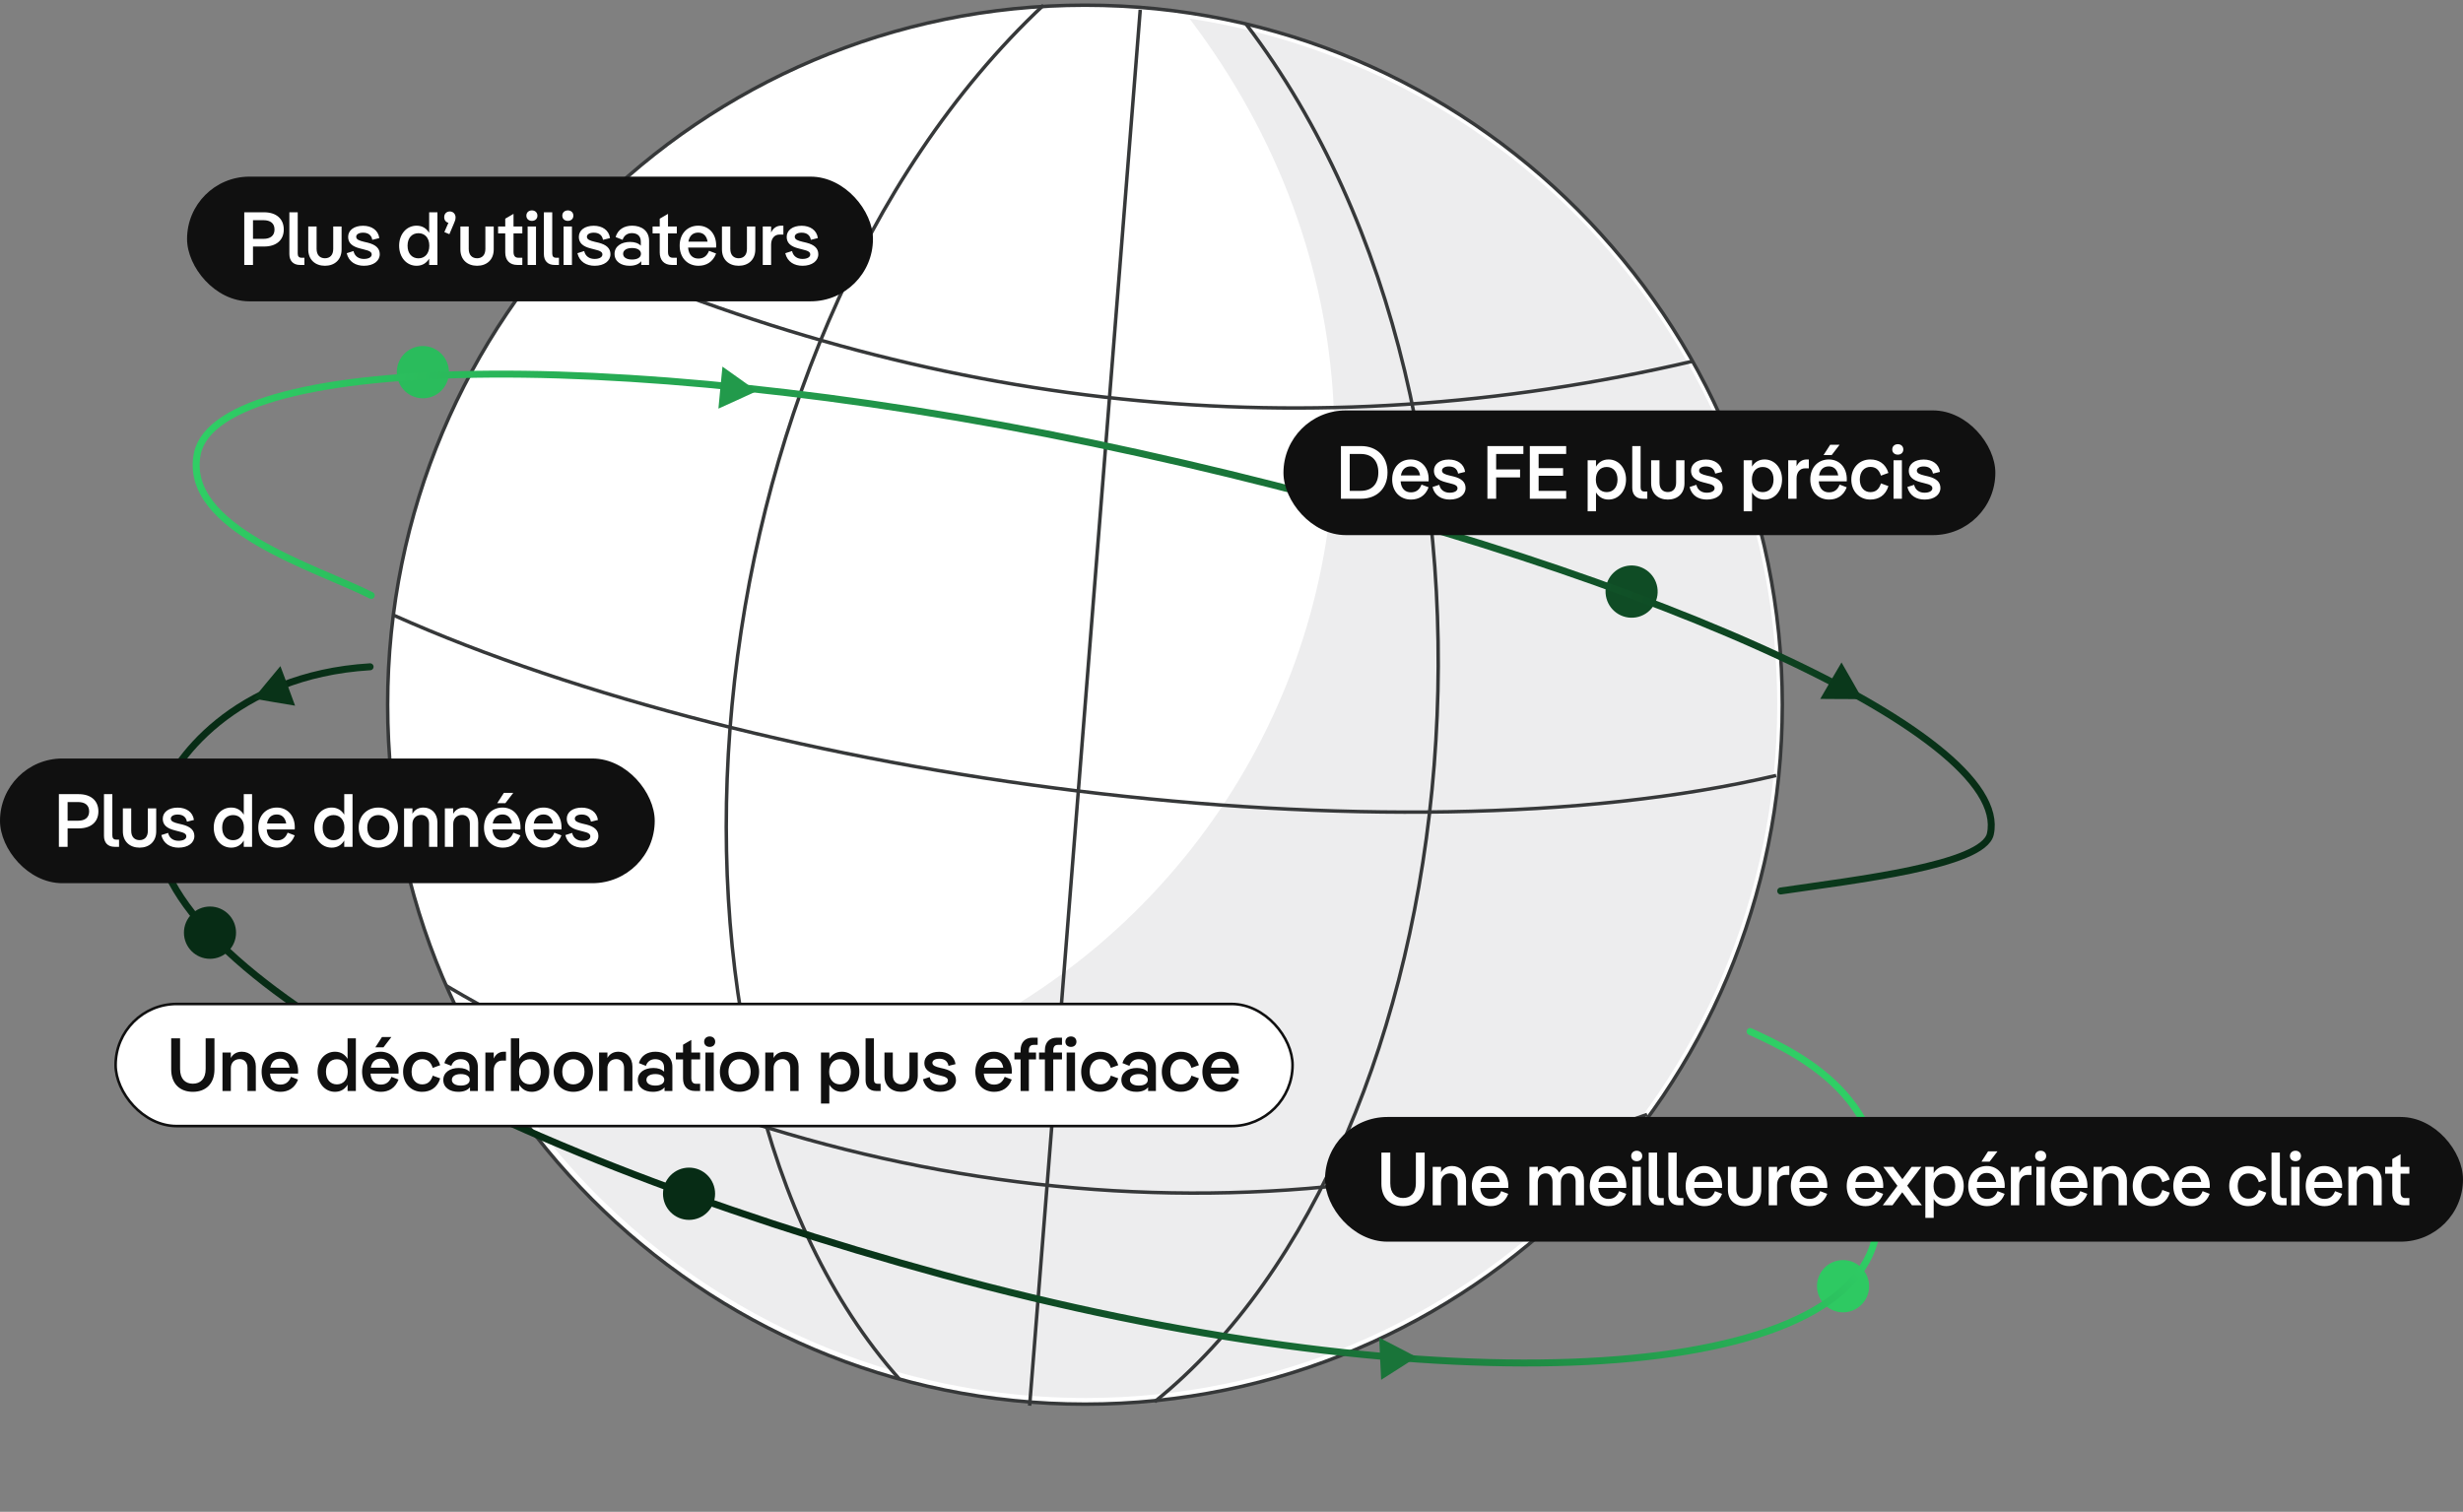 <svg width="474" height="291" viewBox="0 0 474 291" fill="none" xmlns="http://www.w3.org/2000/svg">
<rect x="0" y="0" width="474" height="291" fill="#808080" stroke="none"/>
<path d="M208.801 270.278C282.917 270.278 343.001 209.998 343.001 135.639C343.001 61.28 282.917 1 208.801 1C134.684 1 74.601 61.28 74.601 135.639C74.601 209.998 134.684 270.278 208.801 270.278Z" fill="white" stroke="#363839" stroke-width="0.672"/>
<path d="M342.026 135.586C342.026 209.317 282.448 269.09 208.957 269.09C164.338 269.09 124.839 247.055 100.698 213.235C230.617 226.815 298.716 95.517 228.91 3.573C292.938 13.236 342.026 68.65 342.026 135.586Z" fill="#EDEDEE"/>
<path d="M108.3 47.266C179.101 78.922 251.576 86.925 325.853 69.511" stroke="#363839" stroke-width="0.672" stroke-miterlimit="10"/>
<path d="M75.784 118.434C146.585 150.09 267.542 166.696 341.818 149.271" stroke="#363839" stroke-width="0.672" stroke-miterlimit="10"/>
<path d="M85.831 189.708C155.763 230.975 241.785 242.055 316.983 214.516" stroke="#363839" stroke-width="0.672" stroke-miterlimit="10"/>
<path d="M200.813 1C130.755 66.833 120.318 206.167 173.028 265.383" stroke="#363839" stroke-width="0.672" stroke-miterlimit="10"/>
<path d="M239.798 4.634C298.088 81.149 283.924 220.115 222.21 269.815" stroke="#363839" stroke-width="0.672" stroke-miterlimit="10"/>
<path d="M219.435 1.892L198.151 270.571" stroke="#363839" stroke-width="0.672" stroke-miterlimit="10"/>
<path d="M82.699 76.491C85.372 75.765 86.949 73.004 86.221 70.322C85.493 67.64 82.737 66.055 80.064 66.78C77.391 67.505 75.814 70.267 76.542 72.949C77.27 75.63 80.026 77.216 82.699 76.491Z" fill="#2ABC5C"/>
<path d="M315.317 118.729C317.99 118.003 319.567 115.242 318.839 112.56C318.111 109.878 315.355 108.293 312.682 109.018C310.009 109.743 308.432 112.505 309.16 115.187C309.888 117.868 312.644 119.454 315.317 118.729Z" fill="#0F4C25"/>
<path d="M356.009 252.431C358.682 251.705 360.259 248.943 359.531 246.262C358.803 243.58 356.047 241.995 353.374 242.72C350.701 243.445 349.124 246.207 349.852 248.889C350.58 251.57 353.336 253.156 356.009 252.431Z" fill="#2EC962"/>
<path d="M132.606 234.809C135.375 234.809 137.62 232.557 137.62 229.778C137.62 227 135.375 224.747 132.606 224.747C129.836 224.747 127.591 227 127.591 229.778C127.591 232.557 129.836 234.809 132.606 234.809Z" fill="#072C15"/>
<path d="M40.413 184.555C43.182 184.555 45.427 182.302 45.427 179.524C45.427 176.745 43.182 174.493 40.413 174.493C37.643 174.493 35.398 176.745 35.398 179.524C35.398 182.302 37.643 184.555 40.413 184.555Z" fill="#072C15"/>
<path d="M71.222 128.345C45.127 129.917 32.797 146.64 30.665 154.44C22.88 182.931 90.569 220.538 181.679 245.434C272.789 270.33 352.96 267.415 360.745 238.925C367.094 212.705 346.878 203.164 336.813 198.55" stroke="url(#paint0_linear_52_2126)" stroke-width="1.34" stroke-linecap="round"/>
<rect x="255" y="215" width="219" height="24" rx="12" fill="#101010"/>
<path d="M272.482 227.756V221.861H274.177V227.843C274.177 230.639 272.468 232.159 270.02 232.159C267.558 232.159 265.848 230.639 265.848 227.843V221.861H267.558V227.756C267.558 229.697 268.571 230.595 270.02 230.595C271.454 230.595 272.482 229.697 272.482 227.756ZM279.457 224.44C281.007 224.44 282.136 225.569 282.136 227.293V232H280.529V227.554C280.529 226.496 279.906 225.859 279.037 225.859C278.038 225.859 277.328 226.525 277.328 227.626V232H275.72V224.599H277.328V225.642C277.791 224.787 278.588 224.44 279.457 224.44ZM290.276 228.249C290.276 228.379 290.276 228.524 290.262 228.654H284.874C284.99 230.088 285.772 230.769 286.843 230.769C287.77 230.769 288.48 230.363 288.9 229.277L290.262 229.798C289.639 231.464 288.335 232.159 286.872 232.159C284.758 232.159 283.252 230.61 283.252 228.292C283.252 225.975 284.743 224.44 286.829 224.44C288.842 224.44 290.276 225.975 290.276 228.249ZM286.815 225.772C285.815 225.772 285.134 226.366 284.932 227.51H288.625C288.422 226.322 287.741 225.772 286.815 225.772ZM302.257 224.454C303.748 224.454 304.835 225.526 304.835 227.177V232H303.227V227.481C303.227 226.453 302.677 225.859 301.909 225.859C301.025 225.859 300.388 226.467 300.388 227.539V232H298.78V227.481C298.78 226.453 298.23 225.859 297.462 225.859C296.579 225.859 295.942 226.467 295.942 227.539V232H294.334V224.599H295.942V225.598C296.376 224.787 297.1 224.454 297.897 224.454C298.867 224.454 299.649 224.932 300.069 225.743C300.518 224.831 301.344 224.454 302.257 224.454ZM312.978 228.249C312.978 228.379 312.978 228.524 312.963 228.654H307.575C307.691 230.088 308.473 230.769 309.545 230.769C310.472 230.769 311.182 230.363 311.602 229.277L312.963 229.798C312.34 231.464 311.037 232.159 309.574 232.159C307.459 232.159 305.953 230.61 305.953 228.292C305.953 225.975 307.445 224.44 309.531 224.44C311.544 224.44 312.978 225.975 312.978 228.249ZM309.516 225.772C308.517 225.772 307.836 226.366 307.633 227.51H311.326C311.124 226.322 310.443 225.772 309.516 225.772ZM314.99 223.513C314.381 223.513 313.918 223.136 313.918 222.513C313.918 221.89 314.381 221.499 314.99 221.499C315.584 221.499 316.047 221.89 316.047 222.513C316.047 223.136 315.584 223.513 314.99 223.513ZM314.164 232V224.599H315.772V232H314.164ZM319.622 230.61H320.187V232H319.347C318 232 317.29 231.174 317.29 229.9V221.861H318.898V229.798C318.898 230.32 319.115 230.61 319.622 230.61ZM323.399 230.61H323.964V232H323.124C321.777 232 321.067 231.174 321.067 229.9V221.861H322.675V229.798C322.675 230.32 322.892 230.61 323.399 230.61ZM331.422 228.249C331.422 228.379 331.422 228.524 331.407 228.654H326.019C326.135 230.088 326.917 230.769 327.989 230.769C328.916 230.769 329.626 230.363 330.046 229.277L331.407 229.798C330.784 231.464 329.481 232.159 328.018 232.159C325.903 232.159 324.397 230.61 324.397 228.292C324.397 225.975 325.889 224.44 327.975 224.44C329.988 224.44 331.422 225.975 331.422 228.249ZM327.96 225.772C326.961 225.772 326.28 226.366 326.077 227.51H329.771C329.568 226.322 328.887 225.772 327.96 225.772ZM335.751 232.159C333.912 232.159 332.536 231.015 332.536 229.016V224.599H334.144V228.915C334.144 230.132 334.824 230.711 335.751 230.711C336.678 230.711 337.344 230.132 337.344 228.915V224.599H338.952V229.016C338.952 231.015 337.591 232.159 335.751 232.159ZM343.951 224.44H344.356V226.149H343.603C342.662 226.149 341.995 226.887 341.995 228.075V232H340.388V224.599H341.995V225.758C342.415 224.86 343.111 224.44 343.951 224.44ZM351.662 228.249C351.662 228.379 351.662 228.524 351.648 228.654H346.26C346.376 230.088 347.158 230.769 348.229 230.769C349.156 230.769 349.866 230.363 350.286 229.277L351.648 229.798C351.025 231.464 349.721 232.159 348.258 232.159C346.144 232.159 344.638 230.61 344.638 228.292C344.638 225.975 346.129 224.44 348.215 224.44C350.228 224.44 351.662 225.975 351.662 228.249ZM348.201 225.772C347.201 225.772 346.52 226.366 346.318 227.51H350.011C349.808 226.322 349.127 225.772 348.201 225.772ZM362.426 228.249C362.426 228.379 362.426 228.524 362.411 228.654H357.023C357.139 230.088 357.921 230.769 358.993 230.769C359.92 230.769 360.63 230.363 361.05 229.277L362.411 229.798C361.789 231.464 360.485 232.159 359.022 232.159C356.908 232.159 355.401 230.61 355.401 228.292C355.401 225.975 356.893 224.44 358.979 224.44C360.992 224.44 362.426 225.975 362.426 228.249ZM358.964 225.772C357.965 225.772 357.284 226.366 357.081 227.51H360.775C360.572 226.322 359.891 225.772 358.964 225.772ZM367.896 224.599H369.764L367.041 228.22L369.865 232H367.954L366.085 229.494L364.202 232H362.334L365.158 228.249L362.435 224.599H364.347L366.114 226.974L367.896 224.599ZM374.555 224.44C376.467 224.44 377.916 226.062 377.916 228.292C377.916 230.537 376.467 232.159 374.555 232.159C373.397 232.159 372.615 231.58 372.137 230.783V234.419H370.529V224.599H372.137V225.815C372.615 225.019 373.382 224.44 374.555 224.44ZM374.193 230.725C375.424 230.725 376.279 229.842 376.279 228.307C376.279 226.771 375.424 225.888 374.193 225.888C372.977 225.888 372.108 226.771 372.108 228.307C372.108 229.842 372.977 230.725 374.193 230.725ZM382.895 223.599H381.331L382.605 221.615H384.416L382.895 223.599ZM385.806 228.249C385.806 228.379 385.806 228.524 385.792 228.654H380.404C380.52 230.088 381.302 230.769 382.374 230.769C383.301 230.769 384.01 230.363 384.43 229.277L385.792 229.798C385.169 231.464 383.866 232.159 382.403 232.159C380.288 232.159 378.782 230.61 378.782 228.292C378.782 225.975 380.274 224.44 382.359 224.44C384.372 224.44 385.806 225.975 385.806 228.249ZM382.345 225.772C381.345 225.772 380.665 226.366 380.462 227.51H384.155C383.952 226.322 383.272 225.772 382.345 225.772ZM390.556 224.44H390.961V226.149H390.208C389.267 226.149 388.601 226.887 388.601 228.075V232H386.993V224.599H388.601V225.758C389.021 224.86 389.716 224.44 390.556 224.44ZM392.726 223.513C392.118 223.513 391.655 223.136 391.655 222.513C391.655 221.89 392.118 221.499 392.726 221.499C393.32 221.499 393.784 221.89 393.784 222.513C393.784 223.136 393.32 223.513 392.726 223.513ZM391.901 232V224.599H393.509V232H391.901ZM401.719 228.249C401.719 228.379 401.719 228.524 401.704 228.654H396.316C396.432 230.088 397.214 230.769 398.286 230.769C399.213 230.769 399.923 230.363 400.343 229.277L401.704 229.798C401.081 231.464 399.778 232.159 398.315 232.159C396.2 232.159 394.694 230.61 394.694 228.292C394.694 225.975 396.186 224.44 398.271 224.44C400.285 224.44 401.719 225.975 401.719 228.249ZM398.257 225.772C397.258 225.772 396.577 226.366 396.374 227.51H400.067C399.865 226.322 399.184 225.772 398.257 225.772ZM406.642 224.44C408.192 224.44 409.321 225.569 409.321 227.293V232H407.714V227.554C407.714 226.496 407.091 225.859 406.222 225.859C405.223 225.859 404.513 226.525 404.513 227.626V232H402.905V224.599H404.513V225.642C404.976 224.787 405.773 224.44 406.642 224.44ZM414.086 232.159C412.015 232.159 410.437 230.595 410.437 228.292C410.437 226.004 412.015 224.44 414.086 224.44C415.651 224.44 417.027 225.207 417.577 227.032L416.143 227.554C415.752 226.337 415.071 225.873 414.086 225.873C413.015 225.873 412.073 226.699 412.073 228.292C412.073 229.9 413.015 230.725 414.086 230.725C415.071 230.725 415.752 230.262 416.143 229.045L417.577 229.567C417.027 231.392 415.651 232.159 414.086 232.159ZM425.269 228.249C425.269 228.379 425.269 228.524 425.254 228.654H419.866C419.982 230.088 420.764 230.769 421.836 230.769C422.763 230.769 423.473 230.363 423.893 229.277L425.254 229.798C424.631 231.464 423.328 232.159 421.865 232.159C419.75 232.159 418.244 230.61 418.244 228.292C418.244 225.975 419.736 224.44 421.822 224.44C423.835 224.44 425.269 225.975 425.269 228.249ZM421.807 225.772C420.808 225.772 420.127 226.366 419.924 227.51H423.618C423.415 226.322 422.734 225.772 421.807 225.772ZM432.658 232.159C430.587 232.159 429.008 230.595 429.008 228.292C429.008 226.004 430.587 224.44 432.658 224.44C434.222 224.44 435.598 225.207 436.148 227.032L434.714 227.554C434.323 226.337 433.643 225.873 432.658 225.873C431.586 225.873 430.645 226.699 430.645 228.292C430.645 229.9 431.586 230.725 432.658 230.725C433.643 230.725 434.323 230.262 434.714 229.045L436.148 229.567C435.598 231.392 434.222 232.159 432.658 232.159ZM439.481 230.61H440.045V232H439.205C437.858 232 437.149 231.174 437.149 229.9V221.861H438.756V229.798C438.756 230.32 438.974 230.61 439.481 230.61ZM441.765 223.513C441.156 223.513 440.693 223.136 440.693 222.513C440.693 221.89 441.156 221.499 441.765 221.499C442.358 221.499 442.822 221.89 442.822 222.513C442.822 223.136 442.358 223.513 441.765 223.513ZM440.939 232V224.599H442.547V232H440.939ZM450.757 228.249C450.757 228.379 450.757 228.524 450.742 228.654H445.354C445.47 230.088 446.252 230.769 447.324 230.769C448.251 230.769 448.961 230.363 449.381 229.277L450.742 229.798C450.119 231.464 448.816 232.159 447.353 232.159C445.238 232.159 443.732 230.61 443.732 228.292C443.732 225.975 445.224 224.44 447.31 224.44C449.323 224.44 450.757 225.975 450.757 228.249ZM447.295 225.772C446.296 225.772 445.615 226.366 445.412 227.51H449.106C448.903 226.322 448.222 225.772 447.295 225.772ZM455.68 224.44C457.23 224.44 458.359 225.569 458.359 227.293V232H456.752V227.554C456.752 226.496 456.129 225.859 455.26 225.859C454.261 225.859 453.551 226.525 453.551 227.626V232H451.943V224.599H453.551V225.642C454.014 224.787 454.811 224.44 455.68 224.44ZM460.391 229.596V225.917H459.016V224.599H460.391V223.093L461.985 222.166V224.599H463.679V225.917H461.985V229.494C461.985 230.219 462.274 230.61 462.897 230.61H463.679V232H462.723C461.203 232 460.391 231.044 460.391 229.596Z" fill="white"/>
<rect x="36" y="34" width="132" height="24" rx="12" fill="#101010"/>
<path d="M47.007 51V40.861H50.817C53.192 40.861 54.611 42.136 54.611 44.178C54.611 46.206 53.192 47.452 50.831 47.452H48.688V51H47.007ZM50.701 42.382H48.688V45.974H50.701C52.033 45.974 52.83 45.366 52.83 44.178C52.83 42.976 52.033 42.382 50.701 42.382ZM58.02 49.61H58.585V51H57.745C56.398 51 55.688 50.174 55.688 48.9V40.861H57.296V48.798C57.296 49.32 57.514 49.61 58.02 49.61ZM62.537 51.159C60.697 51.159 59.322 50.015 59.322 48.016V43.599H60.929V47.915C60.929 49.132 61.61 49.711 62.537 49.711C63.464 49.711 64.13 49.132 64.13 47.915V43.599H65.738V48.016C65.738 50.015 64.376 51.159 62.537 51.159ZM70.041 51.159C68.491 51.159 67.13 50.435 66.724 48.74L68.028 48.321C68.26 49.363 69.071 49.841 70.027 49.841C70.954 49.841 71.533 49.494 71.533 48.987C71.533 48.494 71.084 48.263 70.085 48.031L69.36 47.843C67.695 47.437 66.999 46.713 66.999 45.598C66.999 44.323 68.129 43.454 69.867 43.454C71.504 43.454 72.793 44.294 72.996 45.829L71.649 46.162C71.475 45.163 70.751 44.786 69.867 44.786C69.071 44.786 68.549 45.105 68.549 45.569C68.549 46.119 69.158 46.322 70.041 46.539L70.78 46.713C72.329 47.104 73.083 47.814 73.083 48.929C73.083 50.232 71.88 51.159 70.041 51.159ZM82.591 44.816V40.861H84.184V51H82.591V49.783C82.113 50.58 81.331 51.159 80.172 51.159C78.246 51.159 76.812 49.537 76.812 47.292C76.812 45.062 78.246 43.44 80.172 43.44C81.331 43.44 82.113 44.019 82.591 44.816ZM80.534 49.725C81.751 49.725 82.62 48.827 82.62 47.292C82.62 45.771 81.751 44.888 80.534 44.888C79.303 44.888 78.434 45.771 78.434 47.292C78.434 48.827 79.303 49.725 80.534 49.725ZM86.571 40.702C87.209 40.702 87.672 41.194 87.672 41.846C87.672 42.281 87.556 42.541 87.353 43.02L86.484 45.076L85.514 44.671L86.296 42.889C85.804 42.773 85.485 42.353 85.485 41.803C85.485 41.151 85.934 40.702 86.571 40.702ZM91.816 51.159C89.976 51.159 88.6 50.015 88.6 48.016V43.599H90.208V47.915C90.208 49.132 90.889 49.711 91.816 49.711C92.743 49.711 93.409 49.132 93.409 47.915V43.599H95.016V48.016C95.016 50.015 93.655 51.159 91.816 51.159ZM97.234 48.596V44.917H95.858V43.599H97.234V42.093L98.827 41.166V43.599H100.522V44.917H98.827V48.494C98.827 49.218 99.117 49.61 99.74 49.61H100.522V51H99.566C98.045 51 97.234 50.044 97.234 48.596ZM102.369 42.513C101.761 42.513 101.298 42.136 101.298 41.513C101.298 40.89 101.761 40.499 102.369 40.499C102.963 40.499 103.427 40.89 103.427 41.513C103.427 42.136 102.963 42.513 102.369 42.513ZM101.544 51V43.599H103.152V51H101.544ZM107.002 49.61H107.567V51H106.727C105.38 51 104.67 50.174 104.67 48.9V40.861H106.278V48.798C106.278 49.32 106.495 49.61 107.002 49.61ZM109.286 42.513C108.678 42.513 108.214 42.136 108.214 41.513C108.214 40.89 108.678 40.499 109.286 40.499C109.88 40.499 110.343 40.89 110.343 41.513C110.343 42.136 109.88 42.513 109.286 42.513ZM108.46 51V43.599H110.068V51H108.46ZM114.44 51.159C112.89 51.159 111.529 50.435 111.123 48.74L112.427 48.321C112.658 49.363 113.469 49.841 114.425 49.841C115.352 49.841 115.932 49.494 115.932 48.987C115.932 48.494 115.483 48.263 114.483 48.031L113.759 47.843C112.094 47.437 111.398 46.713 111.398 45.598C111.398 44.323 112.528 43.454 114.266 43.454C115.903 43.454 117.192 44.294 117.395 45.829L116.048 46.162C115.874 45.163 115.15 44.786 114.266 44.786C113.469 44.786 112.948 45.105 112.948 45.569C112.948 46.119 113.556 46.322 114.44 46.539L115.179 46.713C116.728 47.104 117.481 47.814 117.481 48.929C117.481 50.232 116.279 51.159 114.44 51.159ZM121.656 43.44C123.366 43.44 124.915 44.337 124.915 46.365V51H123.409V50.276C122.96 50.855 122.178 51.159 121.164 51.159C119.498 51.159 118.267 50.319 118.267 48.871C118.267 47.437 119.527 46.568 121.265 46.568C122.178 46.568 122.888 46.829 123.322 47.292V46.525C123.322 45.366 122.598 44.873 121.599 44.873C120.701 44.873 120.078 45.366 119.817 46.162L118.47 45.627C118.919 44.12 120.179 43.44 121.656 43.44ZM121.642 49.957C122.641 49.957 123.351 49.566 123.351 48.856C123.351 48.132 122.641 47.741 121.642 47.741C120.657 47.741 119.918 48.118 119.918 48.856C119.918 49.581 120.657 49.957 121.642 49.957ZM126.965 48.596V44.917H125.589V43.599H126.965V42.093L128.558 41.166V43.599H130.253V44.917H128.558V48.494C128.558 49.218 128.848 49.61 129.471 49.61H130.253V51H129.297C127.776 51 126.965 50.044 126.965 48.596ZM137.825 47.249C137.825 47.379 137.825 47.524 137.811 47.654H132.423C132.539 49.088 133.321 49.769 134.393 49.769C135.32 49.769 136.029 49.363 136.449 48.277L137.811 48.798C137.188 50.464 135.885 51.159 134.422 51.159C132.307 51.159 130.801 49.61 130.801 47.292C130.801 44.975 132.293 43.44 134.378 43.44C136.391 43.44 137.825 44.975 137.825 47.249ZM134.364 44.772C133.364 44.772 132.684 45.366 132.481 46.51H136.174C135.971 45.322 135.291 44.772 134.364 44.772ZM142.155 51.159C140.315 51.159 138.939 50.015 138.939 48.016V43.599H140.547V47.915C140.547 49.132 141.228 49.711 142.155 49.711C143.082 49.711 143.748 49.132 143.748 47.915V43.599H145.356V48.016C145.356 50.015 143.994 51.159 142.155 51.159ZM150.354 43.44H150.76V45.149H150.007C149.065 45.149 148.399 45.887 148.399 47.075V51H146.791V43.599H148.399V44.758C148.819 43.859 149.514 43.44 150.354 43.44ZM154.44 51.159C152.89 51.159 151.529 50.435 151.123 48.74L152.427 48.321C152.658 49.363 153.469 49.841 154.425 49.841C155.352 49.841 155.932 49.494 155.932 48.987C155.932 48.494 155.483 48.263 154.483 48.031L153.759 47.843C152.093 47.437 151.398 46.713 151.398 45.598C151.398 44.323 152.528 43.454 154.266 43.454C155.903 43.454 157.192 44.294 157.394 45.829L156.047 46.162C155.874 45.163 155.149 44.786 154.266 44.786C153.469 44.786 152.948 45.105 152.948 45.569C152.948 46.119 153.556 46.322 154.44 46.539L155.178 46.713C156.728 47.104 157.481 47.814 157.481 48.929C157.481 50.232 156.279 51.159 154.44 51.159Z" fill="white"/>
<rect x="22.25" y="193.25" width="226.5" height="23.5" rx="11.75" fill="white"/>
<rect x="22.25" y="193.25" width="226.5" height="23.5" rx="11.75" stroke="#101010" stroke-width="0.5"/>
<path d="M39.578 205.756V199.861H41.273V205.843C41.273 208.639 39.564 210.159 37.116 210.159C34.654 210.159 32.945 208.639 32.945 205.843V199.861H34.654V205.756C34.654 207.697 35.668 208.595 37.116 208.595C38.55 208.595 39.578 207.697 39.578 205.756ZM46.553 202.44C48.103 202.44 49.233 203.569 49.233 205.293V210H47.625V205.554C47.625 204.496 47.002 203.859 46.133 203.859C45.134 203.859 44.424 204.525 44.424 205.626V210H42.816V202.599H44.424V203.642C44.888 202.787 45.684 202.44 46.553 202.44ZM57.372 206.249C57.372 206.379 57.372 206.524 57.358 206.654H51.97C52.086 208.088 52.868 208.769 53.94 208.769C54.867 208.769 55.576 208.363 55.996 207.277L57.358 207.798C56.735 209.464 55.431 210.159 53.969 210.159C51.854 210.159 50.348 208.61 50.348 206.292C50.348 203.975 51.84 202.44 53.925 202.44C55.938 202.44 57.372 203.975 57.372 206.249ZM53.911 203.772C52.911 203.772 52.231 204.366 52.028 205.51H55.721C55.518 204.322 54.838 203.772 53.911 203.772ZM66.891 203.815V199.861H68.484V210H66.891V208.783C66.412 209.58 65.63 210.159 64.472 210.159C62.545 210.159 61.111 208.537 61.111 206.292C61.111 204.062 62.545 202.44 64.472 202.44C65.63 202.44 66.412 203.019 66.891 203.815ZM64.834 208.725C66.05 208.725 66.919 207.827 66.919 206.292C66.919 204.771 66.05 203.888 64.834 203.888C63.603 203.888 62.734 204.771 62.734 206.292C62.734 207.827 63.603 208.725 64.834 208.725ZM73.796 201.599H72.232L73.507 199.615H75.317L73.796 201.599ZM76.707 206.249C76.707 206.379 76.707 206.524 76.693 206.654H71.305C71.421 208.088 72.203 208.769 73.275 208.769C74.202 208.769 74.912 208.363 75.332 207.277L76.693 207.798C76.07 209.464 74.767 210.159 73.304 210.159C71.189 210.159 69.683 208.61 69.683 206.292C69.683 203.975 71.175 202.44 73.26 202.44C75.274 202.44 76.707 203.975 76.707 206.249ZM73.246 203.772C72.246 203.772 71.566 204.366 71.363 205.51H75.056C74.854 204.322 74.173 203.772 73.246 203.772ZM81.225 210.159C79.154 210.159 77.575 208.595 77.575 206.292C77.575 204.004 79.154 202.44 81.225 202.44C82.79 202.44 84.165 203.207 84.716 205.032L83.282 205.554C82.891 204.337 82.21 203.873 81.225 203.873C80.153 203.873 79.212 204.699 79.212 206.292C79.212 207.9 80.153 208.725 81.225 208.725C82.21 208.725 82.891 208.262 83.282 207.045L84.716 207.567C84.165 209.392 82.79 210.159 81.225 210.159ZM88.7 202.44C90.409 202.44 91.959 203.337 91.959 205.365V210H90.452V209.276C90.003 209.855 89.221 210.159 88.207 210.159C86.542 210.159 85.311 209.319 85.311 207.871C85.311 206.437 86.571 205.568 88.309 205.568C89.221 205.568 89.931 205.829 90.365 206.292V205.525C90.365 204.366 89.641 203.873 88.642 203.873C87.744 203.873 87.121 204.366 86.86 205.162L85.513 204.627C85.962 203.12 87.222 202.44 88.7 202.44ZM88.685 208.957C89.685 208.957 90.394 208.566 90.394 207.856C90.394 207.132 89.685 206.741 88.685 206.741C87.7 206.741 86.962 207.118 86.962 207.856C86.962 208.581 87.7 208.957 88.685 208.957ZM96.973 202.44H97.379V204.149H96.626C95.684 204.149 95.018 204.887 95.018 206.075V210H93.41V202.599H95.018V203.758C95.438 202.86 96.133 202.44 96.973 202.44ZM102.345 202.44C104.257 202.44 105.705 204.062 105.705 206.292C105.705 208.537 104.257 210.159 102.345 210.159C101.172 210.159 100.404 209.58 99.926 208.783V210H98.318V199.861H99.926V203.815C100.404 203.019 101.186 202.44 102.345 202.44ZM101.983 208.725C103.214 208.725 104.068 207.827 104.068 206.292C104.068 204.771 103.214 203.888 101.983 203.888C100.766 203.888 99.897 204.771 99.897 206.292C99.897 207.827 100.766 208.725 101.983 208.725ZM110.337 210.159C108.164 210.159 106.557 208.581 106.557 206.292C106.557 204.018 108.164 202.44 110.337 202.44C112.509 202.44 114.117 204.018 114.117 206.292C114.117 208.581 112.509 210.159 110.337 210.159ZM110.337 208.725C111.568 208.725 112.48 207.827 112.48 206.292C112.48 204.771 111.568 203.888 110.337 203.888C109.106 203.888 108.208 204.771 108.208 206.292C108.208 207.827 109.106 208.725 110.337 208.725ZM119.028 202.44C120.578 202.44 121.708 203.569 121.708 205.293V210H120.1V205.554C120.1 204.496 119.477 203.859 118.608 203.859C117.609 203.859 116.899 204.525 116.899 205.626V210H115.291V202.599H116.899V203.642C117.363 202.787 118.159 202.44 119.028 202.44ZM126.14 202.44C127.849 202.44 129.398 203.337 129.398 205.365V210H127.892V209.276C127.443 209.855 126.661 210.159 125.647 210.159C123.982 210.159 122.75 209.319 122.75 207.871C122.75 206.437 124.01 205.568 125.749 205.568C126.661 205.568 127.371 205.829 127.805 206.292V205.525C127.805 204.366 127.081 203.873 126.082 203.873C125.184 203.873 124.561 204.366 124.3 205.162L122.953 204.627C123.402 203.12 124.662 202.44 126.14 202.44ZM126.125 208.957C127.124 208.957 127.834 208.566 127.834 207.856C127.834 207.132 127.124 206.741 126.125 206.741C125.14 206.741 124.402 207.118 124.402 207.856C124.402 208.581 125.14 208.957 126.125 208.957ZM131.448 207.596V203.917H130.072V202.599H131.448V201.093L133.042 200.166V202.599H134.736V203.917H133.042V207.494C133.042 208.219 133.331 208.61 133.954 208.61H134.736V210H133.78C132.259 210 131.448 209.044 131.448 207.596ZM136.584 201.513C135.975 201.513 135.512 201.136 135.512 200.513C135.512 199.89 135.975 199.499 136.584 199.499C137.178 199.499 137.641 199.89 137.641 200.513C137.641 201.136 137.178 201.513 136.584 201.513ZM135.758 210V202.599H137.366V210H135.758ZM142.317 210.159C140.144 210.159 138.537 208.581 138.537 206.292C138.537 204.018 140.144 202.44 142.317 202.44C144.49 202.44 146.097 204.018 146.097 206.292C146.097 208.581 144.49 210.159 142.317 210.159ZM142.317 208.725C143.548 208.725 144.461 207.827 144.461 206.292C144.461 204.771 143.548 203.888 142.317 203.888C141.086 203.888 140.188 204.771 140.188 206.292C140.188 207.827 141.086 208.725 142.317 208.725ZM151.008 202.44C152.558 202.44 153.688 203.569 153.688 205.293V210H152.08V205.554C152.08 204.496 151.457 203.859 150.588 203.859C149.589 203.859 148.879 204.525 148.879 205.626V210H147.272V202.599H148.879V203.642C149.343 202.787 150.139 202.44 151.008 202.44ZM162.019 202.44C163.931 202.44 165.38 204.062 165.38 206.292C165.38 208.537 163.931 210.159 162.019 210.159C160.861 210.159 160.079 209.58 159.601 208.783V212.419H157.993V202.599H159.601V203.815C160.079 203.019 160.846 202.44 162.019 202.44ZM161.657 208.725C162.888 208.725 163.743 207.842 163.743 206.307C163.743 204.771 162.888 203.888 161.657 203.888C160.441 203.888 159.572 204.771 159.572 206.307C159.572 207.842 160.441 208.725 161.657 208.725ZM168.911 208.61H169.475V210H168.635C167.288 210 166.579 209.174 166.579 207.9V199.861H168.186V207.798C168.186 208.32 168.404 208.61 168.911 208.61ZM173.427 210.159C171.588 210.159 170.212 209.015 170.212 207.016V202.599H171.819V206.915C171.819 208.132 172.5 208.711 173.427 208.711C174.354 208.711 175.02 208.132 175.02 206.915V202.599H176.628V207.016C176.628 209.015 175.267 210.159 173.427 210.159ZM180.931 210.159C179.382 210.159 178.02 209.435 177.615 207.741L178.918 207.321C179.15 208.363 179.961 208.841 180.917 208.841C181.844 208.841 182.423 208.494 182.423 207.987C182.423 207.494 181.974 207.263 180.975 207.031L180.251 206.843C178.585 206.437 177.89 205.713 177.89 204.598C177.89 203.323 179.019 202.454 180.757 202.454C182.394 202.454 183.683 203.294 183.886 204.829L182.539 205.162C182.365 204.163 181.641 203.786 180.757 203.786C179.961 203.786 179.439 204.105 179.439 204.569C179.439 205.119 180.048 205.322 180.931 205.539L181.67 205.713C183.22 206.104 183.973 206.814 183.973 207.929C183.973 209.232 182.771 210.159 180.931 210.159ZM194.727 206.249C194.727 206.379 194.727 206.524 194.713 206.654H189.325C189.44 208.088 190.223 208.769 191.294 208.769C192.221 208.769 192.931 208.363 193.351 207.277L194.713 207.798C194.09 209.464 192.786 210.159 191.323 210.159C189.209 210.159 187.702 208.61 187.702 206.292C187.702 203.975 189.194 202.44 191.28 202.44C193.293 202.44 194.727 203.975 194.727 206.249ZM191.265 203.772C190.266 203.772 189.585 204.366 189.383 205.51H193.076C192.873 204.322 192.192 203.772 191.265 203.772ZM196.41 202.599V202.15C196.41 200.687 197.236 199.731 198.742 199.731H199.698V201.121H198.931C198.293 201.121 198.004 201.498 198.004 202.208V202.599H199.38V203.917H198.004V210H196.41V203.917H195.223V202.599H196.41ZM204.376 201.121H203.609C202.972 201.121 202.696 201.498 202.696 202.208V202.599H204.376V203.917H202.696V210H201.089V203.917H199.959V202.599H201.089V202.15C201.089 200.687 201.914 199.731 203.435 199.731H204.376V201.121ZM206.103 201.513C205.494 201.513 205.031 201.136 205.031 200.513C205.031 199.89 205.494 199.499 206.103 199.499C206.696 199.499 207.16 199.89 207.16 200.513C207.16 201.136 206.696 201.513 206.103 201.513ZM205.277 210V202.599H206.885V210H205.277ZM211.72 210.159C209.649 210.159 208.07 208.595 208.07 206.292C208.07 204.004 209.649 202.44 211.72 202.44C213.284 202.44 214.66 203.207 215.211 205.032L213.777 205.554C213.386 204.337 212.705 203.873 211.72 203.873C210.648 203.873 209.707 204.699 209.707 206.292C209.707 207.9 210.648 208.725 211.72 208.725C212.705 208.725 213.386 208.262 213.777 207.045L215.211 207.567C214.66 209.392 213.284 210.159 211.72 210.159ZM219.195 202.44C220.904 202.44 222.453 203.337 222.453 205.365V210H220.947V209.276C220.498 209.855 219.716 210.159 218.702 210.159C217.036 210.159 215.805 209.319 215.805 207.871C215.805 206.437 217.065 205.568 218.803 205.568C219.716 205.568 220.426 205.829 220.86 206.292V205.525C220.86 204.366 220.136 203.873 219.137 203.873C218.239 203.873 217.616 204.366 217.355 205.162L216.008 204.627C216.457 203.12 217.717 202.44 219.195 202.44ZM219.18 208.957C220.179 208.957 220.889 208.566 220.889 207.856C220.889 207.132 220.179 206.741 219.18 206.741C218.195 206.741 217.456 207.118 217.456 207.856C217.456 208.581 218.195 208.957 219.18 208.957ZM227.236 210.159C225.165 210.159 223.586 208.595 223.586 206.292C223.586 204.004 225.165 202.44 227.236 202.44C228.8 202.44 230.176 203.207 230.727 205.032L229.293 205.554C228.902 204.337 228.221 203.873 227.236 203.873C226.164 203.873 225.223 204.699 225.223 206.292C225.223 207.9 226.164 208.725 227.236 208.725C228.221 208.725 228.902 208.262 229.293 207.045L230.727 207.567C230.176 209.392 228.8 210.159 227.236 210.159ZM238.419 206.249C238.419 206.379 238.419 206.524 238.404 206.654H233.016C233.132 208.088 233.914 208.769 234.986 208.769C235.913 208.769 236.623 208.363 237.043 207.277L238.404 207.798C237.781 209.464 236.478 210.159 235.015 210.159C232.9 210.159 231.394 208.61 231.394 206.292C231.394 203.975 232.886 202.44 234.971 202.44C236.985 202.44 238.419 203.975 238.419 206.249ZM234.957 203.772C233.958 203.772 233.277 204.366 233.074 205.51H236.767C236.565 204.322 235.884 203.772 234.957 203.772Z" fill="#101010"/>
<path d="M71.441 114.609C61.085 109.323 34.963 101.807 37.997 87.225C42.317 67.708 124.238 66.189 219.099 87.185C313.96 108.18 387.359 141.022 383.039 160.539C381.699 166.595 356.844 169.404 342.693 171.498" stroke="url(#paint1_linear_52_2126)" stroke-width="1.34" stroke-linecap="round"/>
<rect x="247" y="79" width="137" height="24" rx="12" fill="#101010"/>
<path d="M261.942 96H258.06V85.861H261.942C264.969 85.861 267.026 87.846 267.026 90.931C267.026 94.016 264.969 96 261.942 96ZM261.855 87.382H259.755V94.479H261.855C264.1 94.479 265.259 93.103 265.259 90.931C265.259 88.758 264.1 87.382 261.855 87.382ZM274.946 92.249C274.946 92.379 274.946 92.524 274.932 92.654H269.544C269.66 94.088 270.442 94.769 271.514 94.769C272.441 94.769 273.151 94.363 273.571 93.277L274.932 93.799C274.309 95.464 273.006 96.159 271.543 96.159C269.428 96.159 267.922 94.61 267.922 92.292C267.922 89.975 269.414 88.439 271.499 88.439C273.513 88.439 274.946 89.975 274.946 92.249ZM271.485 89.772C270.486 89.772 269.805 90.366 269.602 91.51H273.295C273.093 90.322 272.412 89.772 271.485 89.772ZM279.001 96.159C277.451 96.159 276.09 95.435 275.684 93.74L276.988 93.32C277.219 94.363 278.03 94.841 278.986 94.841C279.913 94.841 280.493 94.494 280.493 93.987C280.493 93.494 280.044 93.263 279.044 93.031L278.32 92.843C276.654 92.437 275.959 91.713 275.959 90.598C275.959 89.323 277.089 88.454 278.827 88.454C280.464 88.454 281.753 89.294 281.955 90.829L280.608 91.162C280.435 90.163 279.71 89.787 278.827 89.787C278.03 89.787 277.509 90.105 277.509 90.569C277.509 91.119 278.117 91.322 279.001 91.539L279.739 91.713C281.289 92.104 282.042 92.814 282.042 93.929C282.042 95.232 280.84 96.159 279.001 96.159ZM286.25 85.861H293.173V87.382H287.93V90.366H292.536V91.887H287.93V96H286.25V85.861ZM294.411 96V85.861H301.407V87.382H296.106V90.105H300.813V91.582H296.106V94.479H301.407V96H294.411ZM309.565 88.439C311.477 88.439 312.926 90.062 312.926 92.292C312.926 94.537 311.477 96.159 309.565 96.159C308.407 96.159 307.625 95.58 307.147 94.783V98.419H305.539V88.599H307.147V89.816C307.625 89.019 308.392 88.439 309.565 88.439ZM309.203 94.725C310.434 94.725 311.289 93.842 311.289 92.307C311.289 90.771 310.434 89.888 309.203 89.888C307.987 89.888 307.118 90.771 307.118 92.307C307.118 93.842 307.987 94.725 309.203 94.725ZM316.457 94.61H317.022V96H316.181C314.834 96 314.125 95.174 314.125 93.9V85.861H315.732V93.799C315.732 94.32 315.95 94.61 316.457 94.61ZM320.973 96.159C319.134 96.159 317.758 95.015 317.758 93.016V88.599H319.366V92.915C319.366 94.132 320.046 94.711 320.973 94.711C321.9 94.711 322.566 94.132 322.566 92.915V88.599H324.174V93.016C324.174 95.015 322.813 96.159 320.973 96.159ZM328.477 96.159C326.928 96.159 325.566 95.435 325.161 93.74L326.464 93.32C326.696 94.363 327.507 94.841 328.463 94.841C329.39 94.841 329.969 94.494 329.969 93.987C329.969 93.494 329.52 93.263 328.521 93.031L327.797 92.843C326.131 92.437 325.436 91.713 325.436 90.598C325.436 89.323 326.565 88.454 328.304 88.454C329.94 88.454 331.229 89.294 331.432 90.829L330.085 91.162C329.911 90.163 329.187 89.787 328.304 89.787C327.507 89.787 326.986 90.105 326.986 90.569C326.986 91.119 327.594 91.322 328.477 91.539L329.216 91.713C330.766 92.104 331.519 92.814 331.519 93.929C331.519 95.232 330.317 96.159 328.477 96.159ZM339.594 88.439C341.505 88.439 342.954 90.062 342.954 92.292C342.954 94.537 341.505 96.159 339.594 96.159C338.435 96.159 337.653 95.58 337.175 94.783V98.419H335.567V88.599H337.175V89.816C337.653 89.019 338.42 88.439 339.594 88.439ZM339.231 94.725C340.463 94.725 341.317 93.842 341.317 92.307C341.317 90.771 340.463 89.888 339.231 89.888C338.015 89.888 337.146 90.771 337.146 92.307C337.146 93.842 338.015 94.725 339.231 94.725ZM347.702 88.439H348.107V90.149H347.354C346.412 90.149 345.746 90.887 345.746 92.075V96H344.139V88.599H345.746V89.757C346.166 88.859 346.861 88.439 347.702 88.439ZM352.502 87.6H350.938L352.212 85.615H354.023L352.502 87.6ZM355.413 92.249C355.413 92.379 355.413 92.524 355.399 92.654H350.011C350.127 94.088 350.909 94.769 351.98 94.769C352.907 94.769 353.617 94.363 354.037 93.277L355.399 93.799C354.776 95.464 353.472 96.159 352.009 96.159C349.895 96.159 348.388 94.61 348.388 92.292C348.388 89.975 349.88 88.439 351.966 88.439C353.979 88.439 355.413 89.975 355.413 92.249ZM351.951 89.772C350.952 89.772 350.271 90.366 350.069 91.51H353.762C353.559 90.322 352.878 89.772 351.951 89.772ZM359.931 96.159C357.86 96.159 356.281 94.595 356.281 92.292C356.281 90.004 357.86 88.439 359.931 88.439C361.495 88.439 362.871 89.207 363.421 91.032L361.988 91.553C361.596 90.337 360.916 89.873 359.931 89.873C358.859 89.873 357.918 90.699 357.918 92.292C357.918 93.9 358.859 94.725 359.931 94.725C360.916 94.725 361.596 94.262 361.988 93.045L363.421 93.567C362.871 95.392 361.495 96.159 359.931 96.159ZM365.233 87.513C364.624 87.513 364.161 87.136 364.161 86.513C364.161 85.89 364.624 85.499 365.233 85.499C365.827 85.499 366.29 85.89 366.29 86.513C366.29 87.136 365.827 87.513 365.233 87.513ZM364.407 96V88.599H366.015V96H364.407ZM370.387 96.159C368.837 96.159 367.475 95.435 367.07 93.74L368.373 93.32C368.605 94.363 369.416 94.841 370.372 94.841C371.299 94.841 371.879 94.494 371.879 93.987C371.879 93.494 371.43 93.263 370.43 93.031L369.706 92.843C368.04 92.437 367.345 91.713 367.345 90.598C367.345 89.323 368.475 88.454 370.213 88.454C371.85 88.454 373.139 89.294 373.341 90.829L371.994 91.162C371.821 90.163 371.096 89.787 370.213 89.787C369.416 89.787 368.895 90.105 368.895 90.569C368.895 91.119 369.503 91.322 370.387 91.539L371.125 91.713C372.675 92.104 373.428 92.814 373.428 93.929C373.428 95.232 372.226 96.159 370.387 96.159Z" fill="white"/>
<rect y="146" width="126" height="24" rx="12" fill="#101010"/>
<path d="M11.331 163V152.861H15.14C17.516 152.861 18.935 154.136 18.935 156.178C18.935 158.206 17.516 159.451 15.155 159.451H13.011V163H11.331ZM15.025 154.382H13.011V157.974H15.025C16.357 157.974 17.154 157.366 17.154 156.178C17.154 154.976 16.357 154.382 15.025 154.382ZM22.344 161.61H22.909V163H22.069C20.722 163 20.012 162.174 20.012 160.9V152.861H21.62V160.798C21.62 161.32 21.837 161.61 22.344 161.61ZM26.861 163.159C25.021 163.159 23.645 162.015 23.645 160.016V155.599H25.253V159.915C25.253 161.132 25.934 161.711 26.861 161.711C27.788 161.711 28.454 161.132 28.454 159.915V155.599H30.062V160.016C30.062 162.015 28.7 163.159 26.861 163.159ZM34.365 163.159C32.815 163.159 31.454 162.435 31.048 160.741L32.352 160.321C32.584 161.363 33.395 161.841 34.35 161.841C35.278 161.841 35.857 161.494 35.857 160.987C35.857 160.494 35.408 160.263 34.408 160.031L33.684 159.843C32.019 159.437 31.323 158.713 31.323 157.598C31.323 156.323 32.453 155.454 34.191 155.454C35.828 155.454 37.117 156.294 37.32 157.829L35.973 158.162C35.799 157.163 35.075 156.786 34.191 156.786C33.395 156.786 32.873 157.105 32.873 157.569C32.873 158.119 33.481 158.322 34.365 158.539L35.104 158.713C36.653 159.104 37.407 159.814 37.407 160.929C37.407 162.232 36.204 163.159 34.365 163.159ZM46.915 156.815V152.861H48.508V163H46.915V161.783C46.437 162.58 45.655 163.159 44.496 163.159C42.57 163.159 41.136 161.537 41.136 159.292C41.136 157.062 42.57 155.44 44.496 155.44C45.655 155.44 46.437 156.019 46.915 156.815ZM44.858 161.725C46.075 161.725 46.944 160.827 46.944 159.292C46.944 157.771 46.075 156.888 44.858 156.888C43.627 156.888 42.758 157.771 42.758 159.292C42.758 160.827 43.627 161.725 44.858 161.725ZM56.732 159.249C56.732 159.379 56.732 159.524 56.718 159.654H51.33C51.446 161.088 52.228 161.769 53.3 161.769C54.226 161.769 54.936 161.363 55.356 160.277L56.718 160.798C56.095 162.464 54.791 163.159 53.328 163.159C51.214 163.159 49.708 161.61 49.708 159.292C49.708 156.975 51.199 155.44 53.285 155.44C55.298 155.44 56.732 156.975 56.732 159.249ZM53.27 156.772C52.271 156.772 51.59 157.366 51.388 158.51H55.081C54.878 157.322 54.197 156.772 53.27 156.772ZM66.25 156.815V152.861H67.844V163H66.25V161.783C65.772 162.58 64.99 163.159 63.831 163.159C61.905 163.159 60.471 161.537 60.471 159.292C60.471 157.062 61.905 155.44 63.831 155.44C64.99 155.44 65.772 156.019 66.25 156.815ZM64.194 161.725C65.41 161.725 66.279 160.827 66.279 159.292C66.279 157.771 65.41 156.888 64.194 156.888C62.962 156.888 62.093 157.771 62.093 159.292C62.093 160.827 62.962 161.725 64.194 161.725ZM72.808 163.159C70.636 163.159 69.028 161.581 69.028 159.292C69.028 157.018 70.636 155.44 72.808 155.44C74.981 155.44 76.589 157.018 76.589 159.292C76.589 161.581 74.981 163.159 72.808 163.159ZM72.808 161.725C74.04 161.725 74.952 160.827 74.952 159.292C74.952 157.771 74.04 156.888 72.808 156.888C71.577 156.888 70.679 157.771 70.679 159.292C70.679 160.827 71.577 161.725 72.808 161.725ZM81.5 155.44C83.05 155.44 84.179 156.569 84.179 158.293V163H82.572V158.554C82.572 157.496 81.949 156.859 81.08 156.859C80.08 156.859 79.371 157.525 79.371 158.626V163H77.763V155.599H79.371V156.642C79.834 155.787 80.631 155.44 81.5 155.44ZM89.35 155.44C90.9 155.44 92.029 156.569 92.029 158.293V163H90.422V158.554C90.422 157.496 89.799 156.859 88.93 156.859C87.93 156.859 87.221 157.525 87.221 158.626V163H85.613V155.599H87.221V156.642C87.684 155.787 88.481 155.44 89.35 155.44ZM97.258 154.599H95.694L96.968 152.615H98.779L97.258 154.599ZM100.169 159.249C100.169 159.379 100.169 159.524 100.155 159.654H94.767C94.882 161.088 95.665 161.769 96.736 161.769C97.663 161.769 98.373 161.363 98.793 160.277L100.155 160.798C99.532 162.464 98.228 163.159 96.765 163.159C94.651 163.159 93.144 161.61 93.144 159.292C93.144 156.975 94.636 155.44 96.722 155.44C98.735 155.44 100.169 156.975 100.169 159.249ZM96.707 156.772C95.708 156.772 95.027 157.366 94.825 158.51H98.518C98.315 157.322 97.634 156.772 96.707 156.772ZM108.062 159.249C108.062 159.379 108.062 159.524 108.047 159.654H102.659C102.775 161.088 103.557 161.769 104.629 161.769C105.556 161.769 106.266 161.363 106.686 160.277L108.047 160.798C107.424 162.464 106.121 163.159 104.658 163.159C102.543 163.159 101.037 161.61 101.037 159.292C101.037 156.975 102.529 155.44 104.614 155.44C106.628 155.44 108.062 156.975 108.062 159.249ZM104.6 156.772C103.601 156.772 102.92 157.366 102.717 158.51H106.41C106.208 157.322 105.527 156.772 104.6 156.772ZM112.116 163.159C110.566 163.159 109.205 162.435 108.799 160.741L110.103 160.321C110.334 161.363 111.145 161.841 112.101 161.841C113.028 161.841 113.608 161.494 113.608 160.987C113.608 160.494 113.159 160.263 112.159 160.031L111.435 159.843C109.77 159.437 109.074 158.713 109.074 157.598C109.074 156.323 110.204 155.454 111.942 155.454C113.579 155.454 114.868 156.294 115.071 157.829L113.724 158.162C113.55 157.163 112.826 156.786 111.942 156.786C111.145 156.786 110.624 157.105 110.624 157.569C110.624 158.119 111.232 158.322 112.116 158.539L112.855 158.713C114.404 159.104 115.157 159.814 115.157 160.929C115.157 162.232 113.955 163.159 112.116 163.159Z" fill="white"/>
<path d="M48.781 134.472L51.365 131.339L53.963 128.217L55.385 132.022L56.789 135.833L52.783 135.162L48.781 134.472Z" fill="#093318"/>
<path d="M272.639 261.215L269.223 263.41L265.796 265.59L265.603 261.533L265.428 257.475L269.038 259.337L272.639 261.215Z" fill="#197439"/>
<path d="M145.65 75.281L141.959 76.976L138.26 78.654L138.638 74.61L139.034 70.568L142.347 72.917L145.65 75.281Z" fill="#229A4B"/>
<path d="M358.424 134.566L354.362 134.556L350.301 134.527L352.341 131.015L354.396 127.512L356.418 131.034L358.424 134.566Z" fill="#0A381B"/>
<defs>
<linearGradient id="paint0_linear_52_2126" x1="347.086" y1="226.04" x2="230.752" y2="327.601" gradientUnits="userSpaceOnUse">
<stop stop-color="#2FCE65"/>
<stop offset="1" stop-color="#072C15"/>
</linearGradient>
<linearGradient id="paint1_linear_52_2126" x1="40.122" y1="77.625" x2="384.52" y2="153.85" gradientUnits="userSpaceOnUse">
<stop stop-color="#2FCE65"/>
<stop offset="1" stop-color="#072C15"/>
</linearGradient>
</defs>
</svg>
